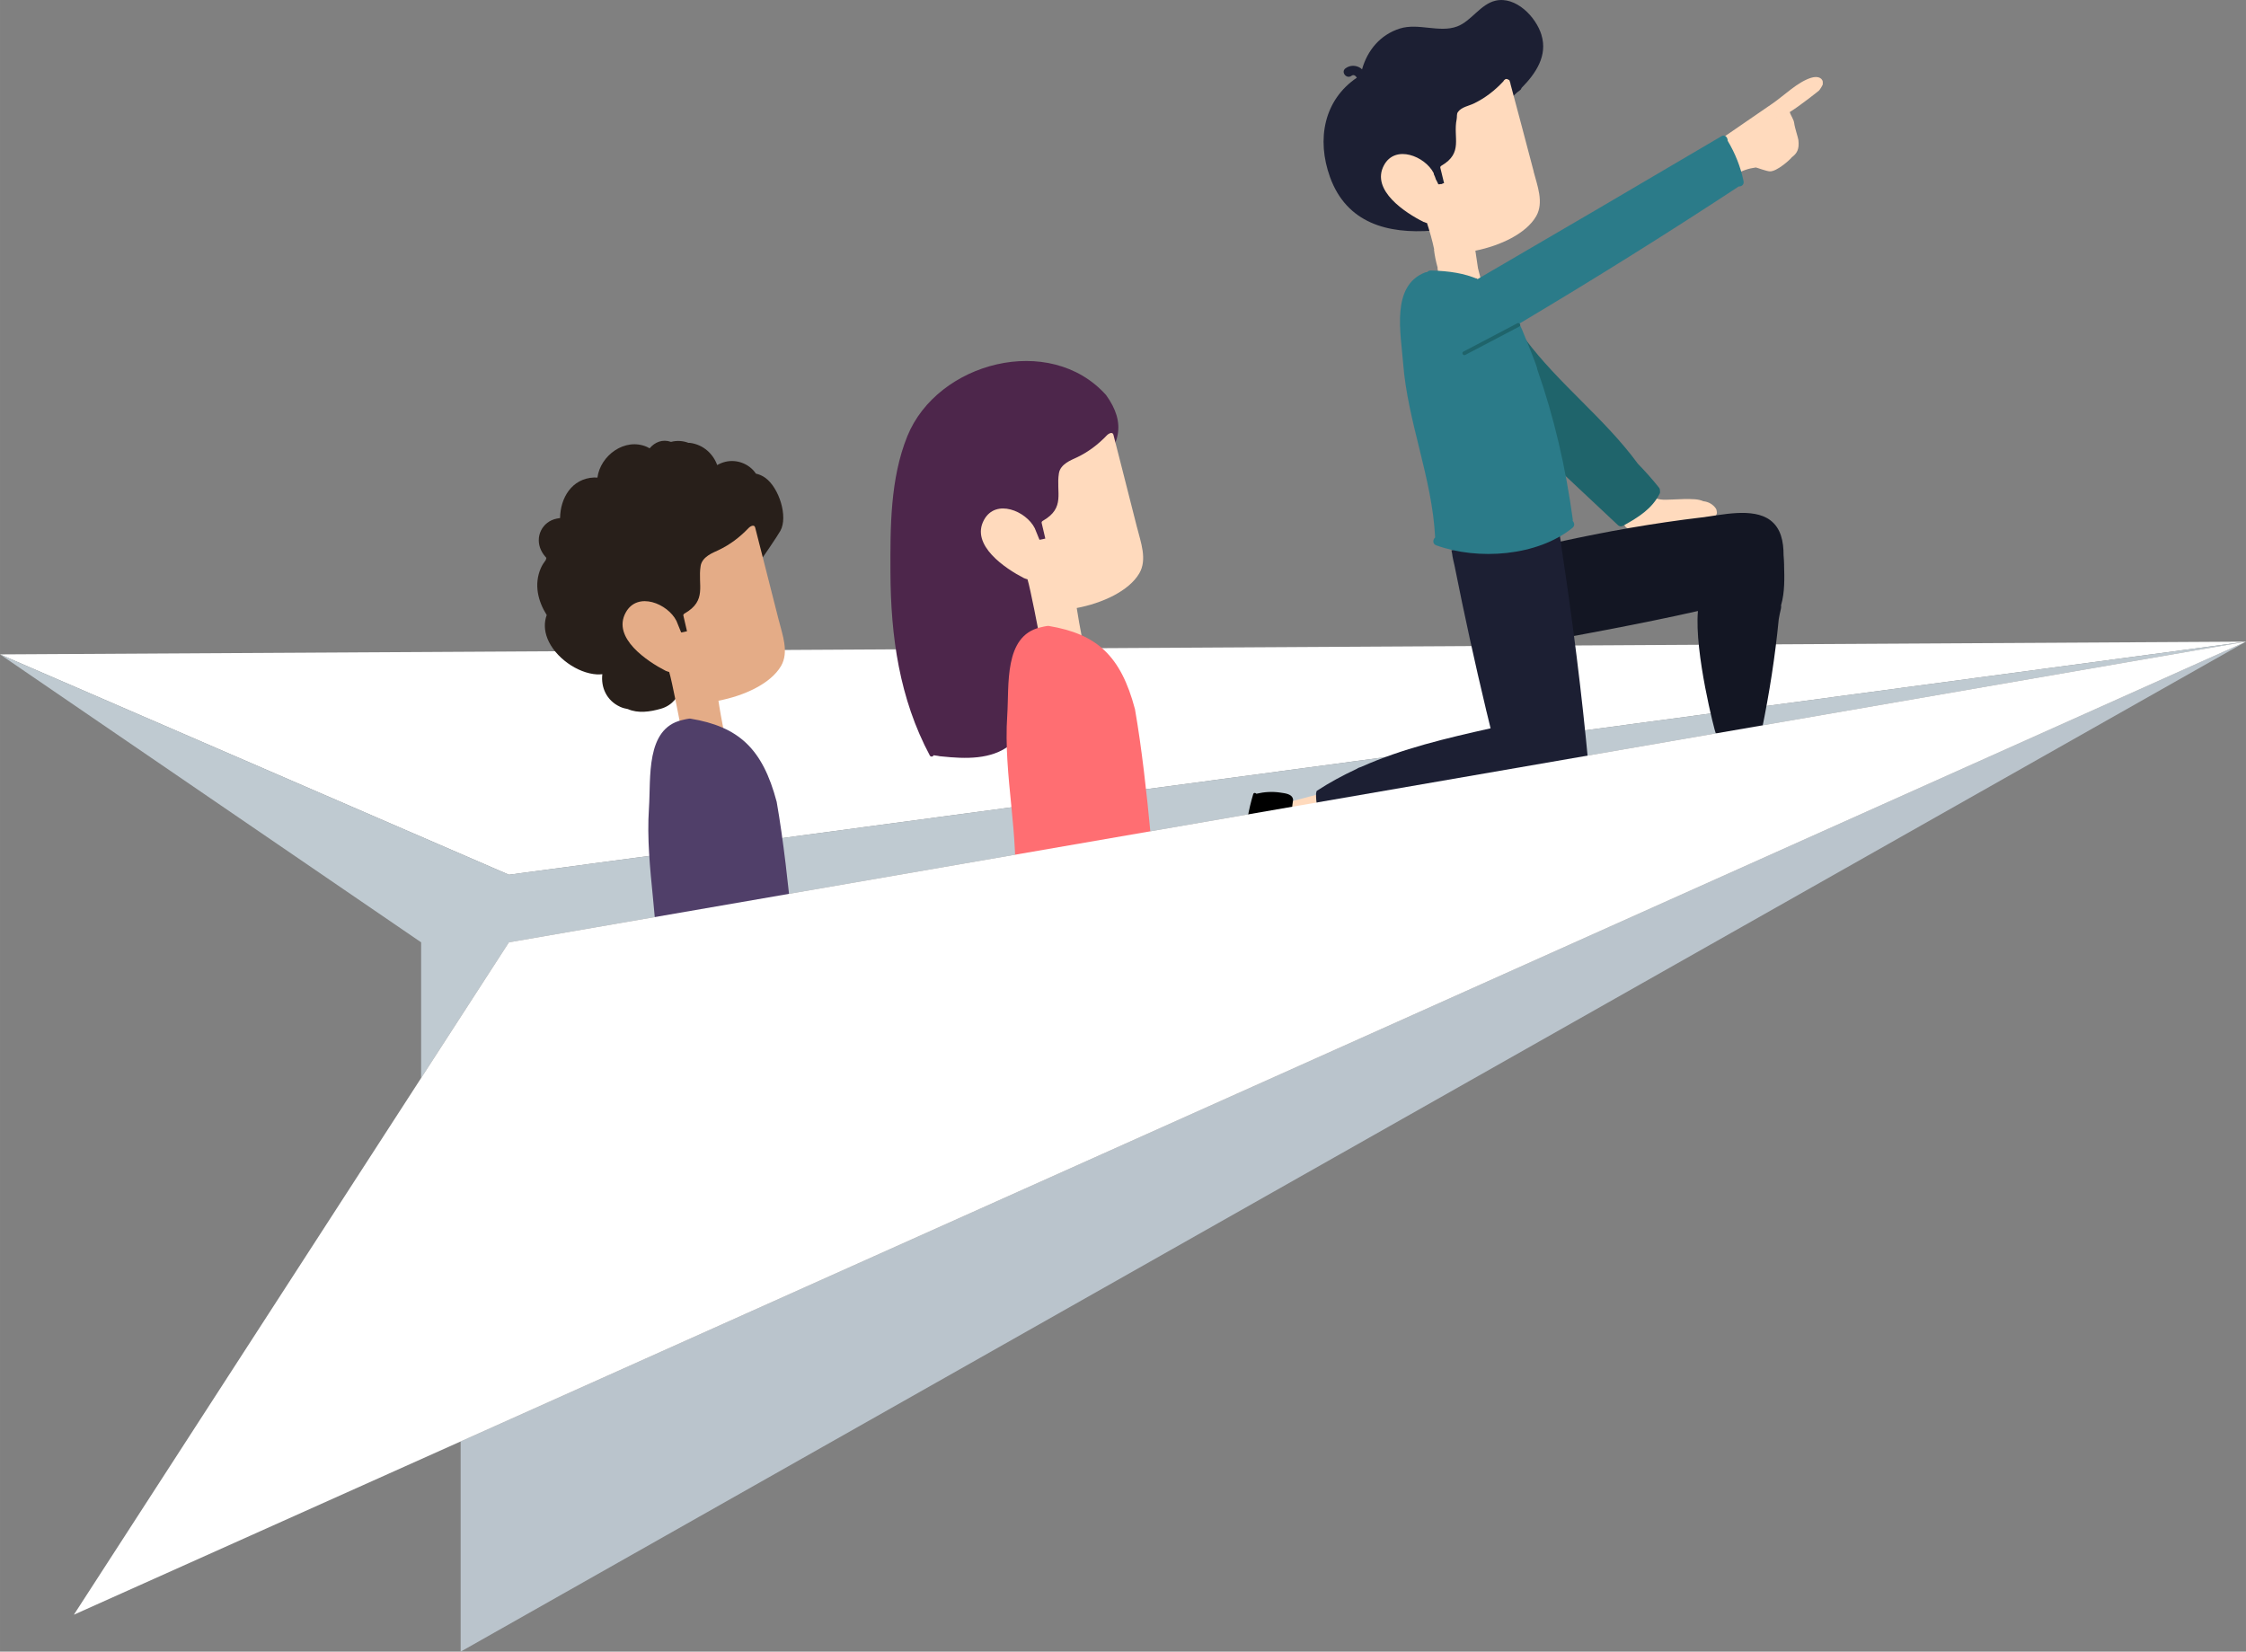 <?xml version="1.0" encoding="UTF-8"?> <!-- Creator: CorelDRAW 2018 (64-Bit) --> <svg xmlns="http://www.w3.org/2000/svg" xmlns:xlink="http://www.w3.org/1999/xlink" xml:space="preserve" width="115.466mm" height="84.919mm" style="shape-rendering:geometricPrecision; text-rendering:geometricPrecision; image-rendering:optimizeQuality; fill-rule:evenodd; clip-rule:evenodd" viewBox="0 0 702.67 516.78"><rect x="0" y="0" width="702.67" height="516.78" fill="#808080" stroke="none"/> <defs> <style type="text/css"> <![CDATA[ .fil7 {fill:black;fill-rule:nonzero} .fil5 {fill:#131623;fill-rule:nonzero} .fil6 {fill:#1C1F33;fill-rule:nonzero} .fil4 {fill:#1F646B;fill-rule:nonzero} .fil11 {fill:#281F1A;fill-rule:nonzero} .fil8 {fill:#2B7B89;fill-rule:nonzero} .fil9 {fill:#4D264B;fill-rule:nonzero} .fil13 {fill:#503F69;fill-rule:nonzero} .fil1 {fill:#BAC4CC;fill-rule:nonzero} .fil2 {fill:#BFCAD1;fill-rule:nonzero} .fil12 {fill:#E4AC87;fill-rule:nonzero} .fil10 {fill:#FF6E72;fill-rule:nonzero} .fil3 {fill:#FFDABD;fill-rule:nonzero} .fil0 {fill:white;fill-rule:nonzero} ]]> </style> </defs> <g id="Слой_x0020_1">  <polygon class="fil0" points="-0,204.75 159.22,273.69 702.67,200.76 "></polygon> <polygon class="fil1" points="144.11,451.01 144.11,516.78 702.67,200.76 "></polygon> <polygon class="fil2" points="-0,204.75 131.75,294.84 131.75,337.29 159.22,294.84 702.67,200.76 159.22,273.69 "></polygon> <path class="fil3" d="M537.07 159.87c-0.02,-0.25 -0.08,-0.51 -0.25,-0.76 -0.91,-1.34 -2.37,-2.13 -3.91,-2.28 -0.77,-0.34 -1.66,-0.54 -2.59,-0.61 -2.34,-0.17 -4.78,-0.03 -7.12,0.07 -3,0.13 -4.55,0.27 -7.18,-1.39 -1.07,-0.67 -2.2,0.14 -2.38,1.07 -1.48,1 -2.91,2.06 -4.27,3.21 -0.44,0.38 -0.89,0.83 -1.19,1.32 -1.28,-0.16 -2.37,1.68 -1.08,2.68 0.32,0.25 0.65,0.47 0.97,0.66 0.18,0.83 0.73,1.51 1.83,1.66 0.11,0.01 0.21,-0.02 0.32,-0.03 1.45,0.54 3.2,0.18 5.12,-0.14 6.86,-1.15 13.72,-2.35 20.58,-3.52 1.03,-0.18 1.41,-1.14 1.14,-1.95z"></path> <path class="fil4" d="M506.31 164.42c0.61,0.43 1.24,0.31 1.68,-0.05 0.02,-0.01 0.05,-0.01 0.07,-0.02 4.5,-2.49 8.78,-5.15 11.16,-9.87 0.17,-0.33 0.17,-0.62 0.1,-0.89 0.03,-0.34 -0.04,-0.71 -0.32,-1.05 -2.09,-2.63 -4.33,-5.12 -6.66,-7.52 -0.01,-0.02 -0.01,-0.04 -0.03,-0.06 -10.34,-14.09 -24.57,-24.75 -35.1,-38.83 -1.15,-1.54 -3.41,0.42 -2.26,1.96l4.43 31.07 26.92 25.26z"></path> <path class="fil3" d="M418.47 258.71c-1.53,-1.73 -2.66,-7.45 -2.89,-7.53 -0.05,-0.65 0.3,-3.52 0.3,-3.52 -3.76,0.93 -7.5,1.91 -11.24,2.92 -0.12,0.03 -0.21,0.1 -0.28,0.18 -0.33,-0.11 -0.73,-0.01 -0.78,0.44 -0.3,2.76 -1.12,8.37 1.66,10.27 0.11,0.12 0.27,0.19 0.49,0.16 4.69,-0.8 13.17,-3 12.74,-2.91z"></path> <path class="fil3" d="M550.19 239.48c0.07,-4.9 0,-9.79 -0.19,-14.68 0,0 -12.09,0.99 -12.04,1.78 0.24,3.98 0.52,7.96 0.85,11.93 0.01,0.11 0.08,0.17 0.13,0.26 -0.21,0.31 -0.17,0.8 0.29,0.94 2.74,0.82 8.3,2.72 10.74,0.23 0.02,-0.01 0.03,-0.03 0.04,-0.04 0.09,-0.1 0.13,-0.21 0.15,-0.32 0.01,-0.03 0.04,-0.05 0.04,-0.08z"></path> <path class="fil5" d="M558.17 176.82c-0.03,-1.04 -0.07,-2.08 -0.17,-3.12 0,-4.27 -0.81,-8.42 -4.17,-10.94 -5.46,-4.09 -15.5,-1.56 -21.39,-0.87 -15.04,1.78 -29.93,4.41 -44.71,7.66 -0.77,0.17 -0.73,4.23 -0.26,6.7 0.14,0.75 1.51,13.28 1.53,13.42 0.69,3.84 0.41,9.39 1.17,9.68 -2.49,0.57 24.93,-4.48 41.04,-8.18 -1.17,12.98 5.37,38.11 5.53,38.15 0.07,0.19 3,1.4 4.33,1.74 1.49,0.38 3.05,0.38 4.58,0.25 2.08,-0.17 4.21,-0.5 5.24,-2.51 0,-0 0,-0.01 0,-0.01 0.15,-0.08 0.27,-0.22 0.31,-0.42 2.36,-11.46 4.16,-23 5.29,-34.62 0.18,-1.08 0.4,-2.15 0.67,-3.23 0.1,-0.39 0.1,-0.78 0.06,-1.16 1.17,-4.02 1.06,-8.39 0.94,-12.54zm-25.87 28.46l0 0c-0,0 -0,0 -0,0.01 -0,-0.02 -0,-0.03 -0,-0.05 0,0.01 0,0.03 0,0.04z"></path> <path class="fil6" d="M497 239.77c-2.12,-22.9 -5.01,-45.69 -8.47,-68.41 -0.05,-1.14 -0.64,-4.31 -0.65,-4.41 -0.09,-0.6 -33.87,4.85 -33.78,5.27 0.07,0.38 0.16,0.76 0.23,1.14 -0.01,0.44 0.56,2.97 0.76,3.77 3,15.07 6.28,30.06 9.85,45 0.01,0.06 0.02,0.11 0.03,0.17 0.04,0.2 0.1,0.38 0.15,0.56 0.4,1.67 0.81,3.35 1.22,5.02 -13.91,3.11 -27.61,6.33 -40.45,12.05 -0.61,0.17 -1.15,0.42 -1.61,0.73 -4.17,1.94 -8.25,4.14 -12.21,6.72 -0.23,0.15 -0.27,0.36 -0.22,0.55 -0.04,0.07 -0.11,0.12 -0.11,0.22 -0.2,5.34 2.33,13.38 8.77,12.29 1.13,-0.06 2.27,-0.13 3.4,-0.2 1.16,0.1 2.32,0.04 3.53,-0.21 16.64,-1.05 33.5,-2.72 49.6,-6.9 1.43,-0.37 3.23,-0.81 5.14,-1.35 1.63,-0.18 3.12,-0.65 4.58,-1.5 5.36,-2.04 10.33,-5.2 10.25,-10.53z"></path> <path class="fil7" d="M417.66 275.5c-0.21,-2.7 -2.74,-4.61 -5.36,-4.64 -1.59,-0.02 -3.54,0.99 -5.09,0.51 -3.04,-0.95 -1.42,-9.77 -1.6,-10.02 -2.16,-2.94 -1.56,-7.56 -1.07,-10.98 0,-0.04 0.01,-0.07 0.01,-0.11 0,-0.01 -0.01,-0.02 -0.01,-0.03 0,-0.04 0.01,-0.07 0,-0.11 -0.28,-1.74 -2.53,-1.91 -3.98,-2.13 -2.51,-0.38 -5.02,-0.22 -7.49,0.36 -0.27,-0.32 -0.83,-0.39 -0.99,0.12 -2.79,9.17 -4.58,23.21 1.52,31.52 0.14,0.19 0.33,0.24 0.51,0.22 0.08,0.15 0.2,0.27 0.42,0.29 7.9,0.94 15.55,-0.45 22.6,-4.15 0.16,-0.08 0.25,-0.21 0.29,-0.35 0.14,-0.11 0.25,-0.27 0.24,-0.5z"></path> <path class="fil7" d="M570.76 246.33c-3.35,-0.3 -6.58,0.25 -9.92,0.27 -3.14,0.02 -5.4,-0.55 -7.49,-3.06 -1.02,-1.23 -1.67,-2.7 -2.54,-4.03 -0.21,-0.33 -0.56,-0.3 -0.8,-0.12 -0.01,0 -0.02,-0 -0.04,-0 -3.59,0.44 -7.11,0.22 -10.62,-0.65 -0.4,-0.1 -0.62,0.18 -0.65,0.5 -0.19,0.07 -0.35,0.21 -0.4,0.45 -1.21,5.66 -1.29,11.29 -0.26,16.98 0.1,0.53 0.69,0.61 1.02,0.36 0.05,0.02 0.08,0.07 0.15,0.07 13.19,0.75 26.06,-0.77 38.73,-4.56 0.17,-0.05 1.1,-0.44 1.07,-0.91 -0.22,-4.35 -4.67,-4.99 -8.25,-5.31z"></path> <path class="fil6" d="M482.26 10.93c-1.73,-5.69 -8.05,-12.17 -14.37,-10.72 -4.72,1.08 -7.6,6.42 -12.02,8.07 -5.56,2.07 -12.13,-1.17 -17.92,0.65 -6.17,1.94 -10.18,6.88 -11.83,12.78 -0.14,-0.12 -0.26,-0.27 -0.42,-0.38 -1.48,-0.99 -3.32,-1.01 -4.75,0.05 -1.55,1.14 0.31,3.48 1.86,2.34 0.68,-0.5 1.26,-0.07 1.69,0.59 -10.27,6.94 -12.68,19.25 -8.4,31.1 5.21,14.43 18.07,17.84 32.03,16.75 0.68,-0.05 1.06,-0.47 1.18,-0.97 0.07,-0.06 0.16,-0.1 0.22,-0.18 5.26,-6.24 7.31,-14.29 11.79,-21.05 2.02,-3.05 4.34,-5.89 6.22,-9.03 2.65,-4.44 3.43,-9.48 7.98,-12.69 0.3,-0.21 0.44,-0.47 0.52,-0.74 4.42,-4.49 8.21,-10.03 6.21,-16.58z"></path> <path class="fil3" d="M570.26 26.19c0.25,-1.63 -1.33,-2.59 -3.71,-1.83 -4.18,1.32 -8.38,5.53 -11.97,8 -4.9,3.37 -9.8,6.74 -14.71,10.11 -0.05,0.03 -0.07,0.07 -0.1,0.11 -0.38,0.05 -0.72,0.35 -0.67,0.84 0.15,1.34 1.78,11.85 3.28,11.74 0.26,-0.02 0.5,-0.23 0.6,-0.47 0.01,-0.02 0.01,-0.03 0.02,-0.05 1.94,-1.25 4.08,-1.94 6.32,-2.24 0.54,0.11 3.25,1.15 4.34,1.22 2.21,0.13 6.45,-3.73 6.92,-4.41 1.64,-1.23 2.38,-2.52 2.06,-5.38 -0.08,-0.75 -1.14,-3.84 -1.3,-5.21 -0.16,-1.35 -1.03,-2.3 -1.41,-3.55 3.09,-1.89 9.01,-6.59 9.16,-6.74 0.25,-0.26 1.33,-1.84 1.18,-2.13zm-14.52 10.46l0 0c-0.01,-0.01 -0.02,-0.03 -0.03,-0.04 0.01,-0.01 0.01,-0.02 0.02,-0.02 0,0.02 0.01,0.04 0.01,0.06zm4.31 -3.46l0 0c0.01,0 0.01,0.01 0.02,0.01 -0.01,0.01 -0.02,0.01 -0.03,0.02 0,-0.01 0,-0.02 0.01,-0.03z"></path> <path class="fil3" d="M479.83 53.69c-2.38,-9.17 -4.85,-18.31 -7.28,-27.46 -0,-0.01 0.01,-0.01 0.01,-0.02 -0.02,-0.19 -0.08,-0.38 -0.16,-0.56 -0.02,-0.09 -0.08,-0.17 -0.08,-0.27 -0.04,-0.28 -0.22,-0.39 -0.42,-0.44 -0.37,-0.31 -0.86,-0.37 -1.35,0.17 -0.09,0.1 -0.16,0.24 -0.24,0.37 -2.67,2.86 -5.64,5.17 -9.18,6.89 -1.63,0.79 -3.89,1.1 -5.01,2.68 -0.46,0.65 -0.24,1.47 -0.39,2.23 -1.21,5.79 2.19,10.5 -4.77,14.57 -0.21,0.12 -0.42,0.36 -0.35,0.63 0.39,1.61 0.79,3.22 1.18,4.84 -0.07,0 -0.14,-0.02 -0.22,0.02 -0.2,0.11 -0.41,0.18 -0.62,0.27 -0.07,-0.01 -0.14,-0.05 -0.22,-0.02 -0.3,0.09 -0.53,0.09 -0.74,0.06 -0.25,-0.56 -0.53,-1.11 -0.83,-1.64 -0,-0.02 0.01,-0.04 0,-0.06 -0.14,-0.47 -0.32,-0.91 -0.53,-1.33 -0.02,-0.05 -0.04,-0.1 -0.06,-0.15 0.02,-0.1 0.01,-0.22 -0.05,-0.34 -2.7,-5.24 -12.01,-9.04 -15.56,-2.38 -4.16,7.81 6.81,14.9 12.41,17.69 0.1,0.05 0.19,0.06 0.28,0.06 0.01,0 0.02,0.01 0.02,0.01 -0,0 -0,0.01 -0,0.01 0.02,0.01 0.03,0.01 0.04,0.01 0.24,0.13 0.48,0.22 0.74,0.27 0.88,2.7 1.65,5.44 2.24,8.22 -0.01,0.06 -0.06,0.1 -0.05,0.17 0.23,1.88 0.61,3.71 1.13,5.53 -0,0.04 -0.04,0.07 -0.03,0.12 0.08,0.63 0.16,1.26 0.24,1.89 0.01,0.05 0.05,0.07 0.06,0.11 0.02,0.14 0.04,0.28 0.06,0.42 0,0.01 0.01,0.01 0.01,0.01 -0.17,0.29 -0.13,0.67 0.28,0.78 3.6,0.96 7.21,1.21 10.9,0.72 0.39,-0.05 0.53,-0.39 0.47,-0.69 0.07,-0.01 0.14,-0.02 0.21,-0.04 0.01,0.03 0.02,0.07 0.03,0.1 0.22,0.63 1.29,0.33 1.14,-0.32 -0.22,-0.97 -0.5,-1.92 -0.74,-2.89 -0.27,-1.83 -0.55,-3.66 -0.82,-5.49 7.77,-1.56 15.87,-5.32 19.03,-10.8 2.47,-4.29 0.32,-9.64 -0.8,-13.94zm-23.97 -5.48l0 0c-0.02,-0.02 -0.03,-0.04 -0.05,-0.06 0.05,-0.11 0.07,-0.11 0.05,0.06z"></path> <path class="fil8" d="M545.49 56.72c-0.94,-4.54 -2.62,-8.72 -4.98,-12.68 0.03,-1.04 -0.84,-2.07 -1.96,-1.41 -25.38,14.97 -50.81,29.86 -76.27,44.69 -4,-1.75 -8.77,-2.55 -14.65,-2.68 -0.52,-0.01 -0.91,0.21 -1.19,0.52 -0.21,-0.01 -0.43,0.01 -0.67,0.11 -10.65,4.22 -7.51,19.02 -6.81,28.22 1.42,18.62 9.1,35.98 10.03,54.65 0,0 0,0.01 0,0.01 -0.75,0.67 -0.87,2.04 0.35,2.48 13.08,4.74 31.58,3.43 42.61,-5.46 0.8,-0.65 0.63,-1.61 0.07,-2.19 0.03,-0.15 0.06,-0.31 0.03,-0.49 -2.18,-16.02 -5.79,-31.78 -11.13,-47.01 0.23,-0.37 -4.28,-11.25 -4.66,-12.16 -0.3,-0.72 -0.62,-1.4 -0.93,-2.06 23.19,-13.8 46.08,-28.09 68.64,-42.92 0.86,0.04 1.73,-0.54 1.51,-1.62z"></path> <path class="fil4" d="M458.42 111.05c5.63,-2.96 11.26,-5.92 16.9,-8.88 0.68,-0.36 0.08,-1.39 -0.6,-1.03 -5.63,2.96 -11.26,5.92 -16.9,8.88 -0.68,0.36 -0.08,1.39 0.6,1.03z"></path> <path class="fil9" d="M346.02 123.58c-17.56,-19.56 -52.78,-10.29 -62.16,12.91 -5.38,13.29 -5.34,28.55 -5.28,42.66 0.08,20 2.81,39.43 12.32,57.24 0.29,0.54 1.04,0.36 1.17,-0.08 0.45,0.08 0.9,0.13 1.35,0.19 0.4,0.1 0.82,0.16 1.27,0.18 7.36,0.77 15.43,1.06 21.35,-3.6 10.34,-8.14 9.16,-32.46 9.48,-32.83 0.97,-0.66 1.67,-26.11 16.52,-52.38 8.67,-8.24 10.38,-15.41 3.99,-24.28z"></path> <path class="fil3" d="M355.75 165.14c-2.34,-9.4 -7.39,-28.93 -7.39,-29.03 -0.35,-1.41 -1.97,-0.05 -2.05,0.08 -2.76,2.89 -5.82,5.23 -9.46,6.95 -1.67,0.79 -5.11,2.03 -5.57,4.97 -0.95,5.97 2.13,10.76 -5.03,14.85 -0.22,0.12 -0.43,0.37 -0.37,0.64 0.38,1.64 0.76,3.27 1.15,4.91 -0.07,0.01 -1.61,0.4 -1.83,0.37 -0.25,-0.57 -1.4,-3.48 -1.47,-3.61 -2.7,-5.39 -12.19,-9.37 -15.88,-2.6 -4.34,7.94 6.81,15.3 12.51,18.22 0.1,0.05 0.84,0.32 1.1,0.37 0.87,2.77 3.55,16.73 3.57,16.87 0,0.01 0.29,0.81 0.29,0.81 3.67,1.02 13.2,0.56 13.05,-0.11 -0.22,-0.99 -1.25,-6.71 -1.51,-8.59 7.96,-1.51 16.29,-5.27 19.57,-10.84 2.57,-4.36 0.42,-9.85 -0.67,-14.26z"></path> <path class="fil10" d="M361.61 281.63c0.05,-0.15 -2.36,-36.07 -6.53,-59.74 -4.42,-16.72 -11.92,-23.53 -26.98,-26.04 -0.52,-0.09 -2.45,0.41 -2.7,0.47 -11.39,2.71 -9.64,18.05 -10.28,27.47 -1.28,19.06 3.96,37.75 2.18,56.78 -0,0 0,0.01 0,0.01 -0.85,0.57 -1.17,1.94 -0.01,2.56 12.55,6.71 31.46,8.08 43.93,0.69 0.91,-0.54 0.87,-1.54 0.39,-2.2z"></path> <path class="fil11" d="M239.46 149.53c-0.93,-0.68 -1.96,-1.1 -3.02,-1.36 -0.07,-0.1 -0.11,-0.22 -0.19,-0.32 -2.11,-2.84 -5.87,-4.2 -9.32,-3.36 -0.9,0.22 -1.76,0.57 -2.55,1.02 -1.26,-3.46 -4.24,-6.34 -8.42,-6.93 -0.19,-0.03 -0.38,-0.01 -0.58,-0.02 -1.76,-0.67 -3.66,-0.77 -5.45,-0.3 -2.65,-0.94 -5.06,0.07 -6.69,2.01 -0.28,-0.15 -0.56,-0.32 -0.86,-0.45 -6.89,-3 -14.58,2.71 -15.47,9.62 -0.35,-0.02 -0.69,-0.05 -1.05,-0.04 -6.98,0.29 -10.57,6.43 -10.64,12.69 -0.34,0.06 -0.69,0.1 -1.03,0.17 -4.6,0.92 -6.93,5.73 -4.89,9.95 0.42,0.87 0.99,1.65 1.64,2.34 -0.06,0.23 -0.16,0.45 -0.2,0.68 -0.61,0.81 -1.17,1.66 -1.58,2.62 -2.14,5.01 -0.87,10.22 1.88,14.59 -0.8,2.2 -0.83,4.69 0.24,7.39 2.31,5.79 9.31,10.83 15.5,11.18 0.56,0.03 1.11,-0.02 1.66,-0.06 -0.47,4.02 1.25,8.23 5.6,10.21 0.77,0.35 1.56,0.56 2.36,0.69 3.19,1.41 6.92,0.89 10.37,-0.1 7.56,-2.15 7.38,-12.04 7.45,-12.19 1.5,-2.94 4.39,-9.71 7.28,-12.58 5.3,-5.1 20.99,-27.9 22.65,-30.91 2.44,-4.42 -0.4,-13.42 -4.71,-16.56z"></path> <path class="fil12" d="M243.66 194.14c-2.34,-9.4 -7.4,-28.93 -7.39,-29.03 -0.35,-1.41 -1.97,-0.05 -2.05,0.08 -2.76,2.89 -5.82,5.23 -9.46,6.95 -1.67,0.79 -5.11,2.03 -5.57,4.97 -0.95,5.97 2.13,10.76 -5.03,14.85 -0.22,0.12 -0.43,0.37 -0.37,0.64 0.38,1.64 0.76,3.27 1.14,4.91 -0.07,0.01 -1.61,0.4 -1.83,0.37 -0.25,-0.57 -1.4,-3.48 -1.47,-3.61 -2.7,-5.39 -12.19,-9.37 -15.88,-2.6 -4.34,7.94 6.81,15.3 12.51,18.22 0.1,0.05 0.84,0.32 1.1,0.37 0.87,2.77 3.55,16.73 3.57,16.87 0,0.01 0.29,0.81 0.29,0.81 3.67,1.02 13.2,0.56 13.05,-0.11 -0.22,-0.99 -1.25,-6.71 -1.5,-8.59 7.96,-1.51 16.29,-5.27 19.57,-10.84 2.57,-4.36 0.42,-9.85 -0.67,-14.26z"></path> <path class="fil13" d="M249.52 310.63c0.05,-0.15 -2.36,-36.07 -6.53,-59.74 -4.42,-16.72 -11.92,-23.53 -26.98,-26.04 -0.52,-0.09 -2.45,0.41 -2.7,0.47 -11.39,2.71 -9.64,18.05 -10.28,27.47 -1.28,19.06 3.96,37.75 2.18,56.78 0,0 0,0.01 0,0.01 -0.85,0.57 -1.17,1.94 -0.01,2.56 12.55,6.71 31.46,8.08 43.93,0.69 0.91,-0.54 0.87,-1.54 0.39,-2.2z"></path> <polygon class="fil0" points="702.67,200.76 23.11,505.22 159.22,294.84 "></polygon> </g> </svg> 